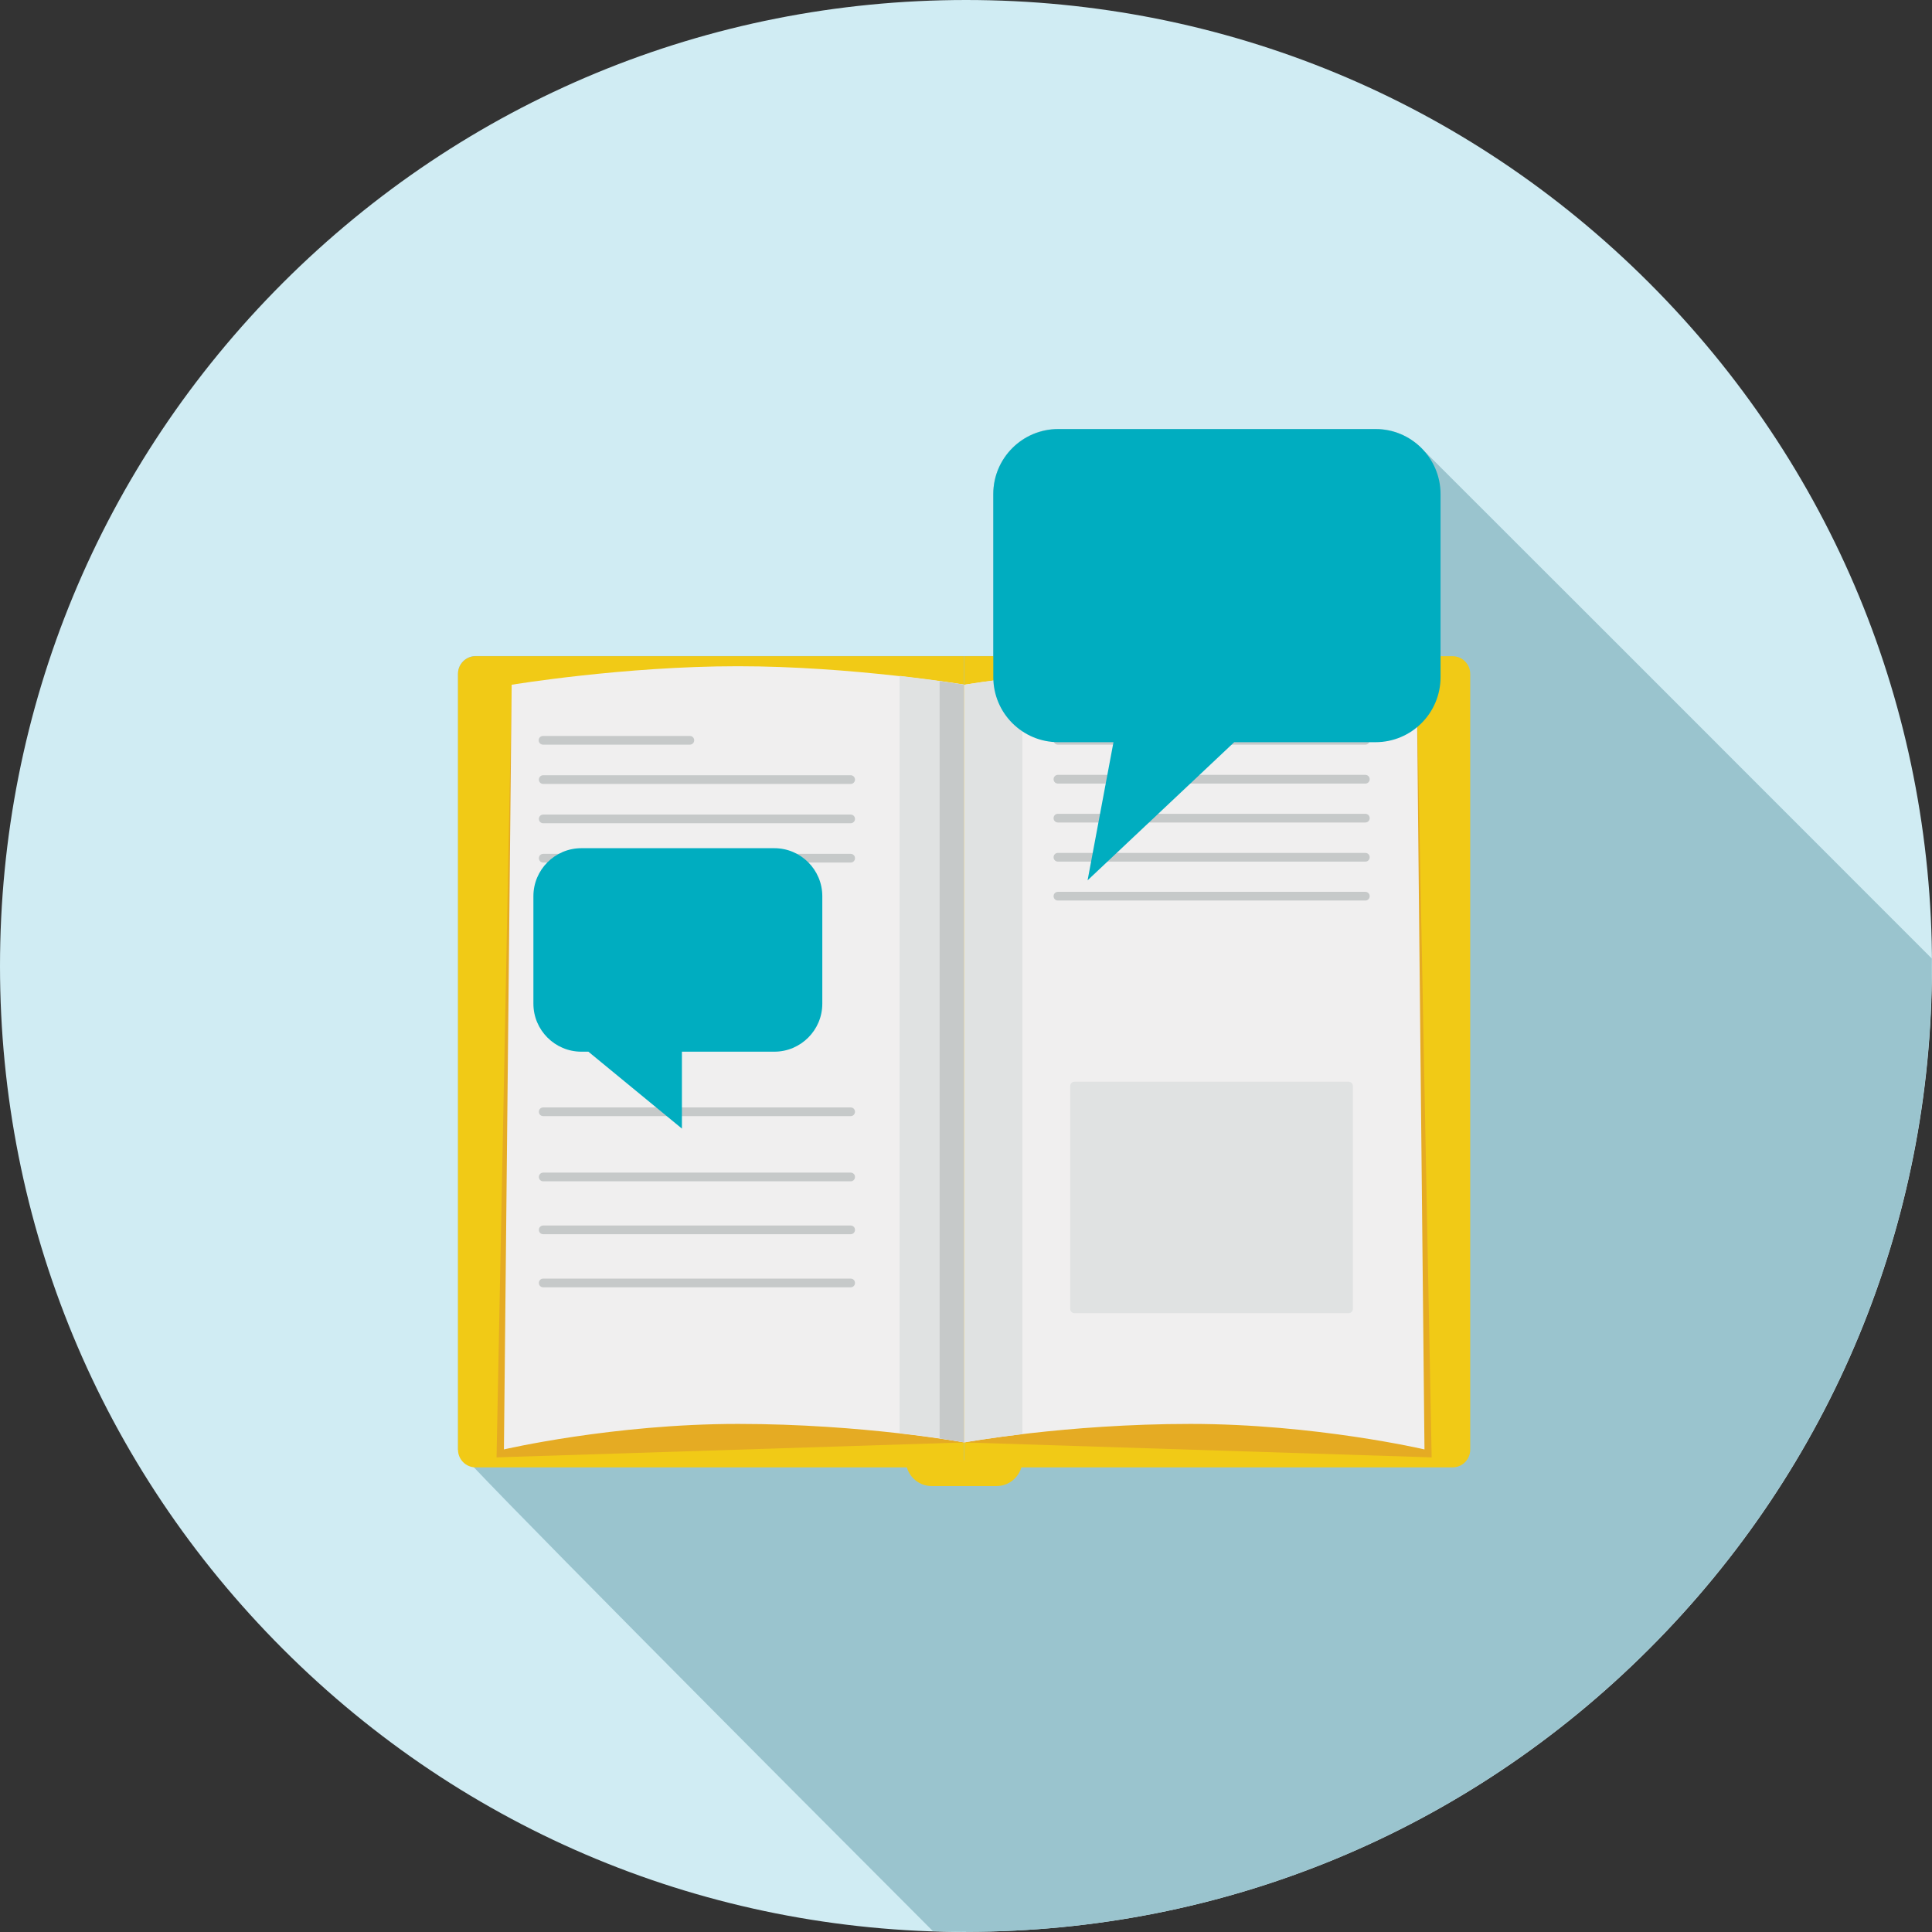 <svg xmlns="http://www.w3.org/2000/svg" id="Layer_2" data-name="Layer 2" viewBox="0 0 102.25 102.25"><rect x="0" y="0" width="102.25" height="102.25" fill="#333333" stroke="none"/><defs><style>      .cls-1 {        fill: #d0ecf3;      }      .cls-2 {        fill: #c6c9c9;      }      .cls-3 {        fill: #e0e2e2;      }      .cls-4 {        fill: #f0efef;      }      .cls-5 {        fill: #f1ca16;      }      .cls-6 {        fill: #e5ab23;      }      .cls-7 {        fill: #9ac4ce;      }      .cls-8 {        fill: #00adc0;      }    </style></defs><g id="Layer_7" data-name="Layer 7"><g><path class="cls-1" d="m51.13,102.25c-13.66,0-26.5-5.32-36.15-14.97C5.32,77.62,0,64.78,0,51.13S5.32,24.63,14.97,14.97C24.63,5.32,37.47,0,51.13,0s26.5,5.32,36.15,14.97c9.66,9.66,14.97,22.5,14.97,36.15s-5.32,26.5-14.97,36.15c-9.66,9.66-22.5,14.97-36.15,14.97Z"></path><g><path class="cls-7" d="m75.43,23.93c-.63-.74-1.56-1.23-2.62-1.23h-16.8c-1.9,0-3.44,1.54-3.44,3.44v8.58h-27.4c-.51,0-.93.42-.93.93v41.07c0,.27,16.65,16.99,25.13,25.48.58.02,1.16.04,1.75.04,13.66,0,26.5-5.32,36.15-14.97,9.66-9.66,14.97-22.5,14.97-36.15,0-.13,0-.26,0-.39-8.19-8.2-26.7-26.71-26.81-26.81Z"></path><g><g><path class="cls-5" d="m52.75,78.65h-3.44c-.75,0-1.37-.61-1.37-1.37h6.17c0,.75-.61,1.37-1.37,1.37Z"></path><g><path class="cls-5" d="m25.17,34.73c-.51,0-.93.42-.93.93v41.07c0,.51.42.93.93.93h25.85v-42.93h-25.85Z"></path><polygon class="cls-6" points="27.08 36.41 26.28 77.13 51.03 76.34 51.03 36.24 27.08 36.41"></polygon><path class="cls-4" d="m51.03,76.34s-5.37-.98-11.97-.98-12.39,1.35-12.39,1.35l.41-40.47s5.93-.98,11.97-.98,11.97.98,11.97.98v40.1Z"></path><path class="cls-3" d="m47.61,35.78v40.07c2.11.24,3.41.48,3.41.48v-40.1s-1.35-.22-3.41-.46Z"></path><path class="cls-2" d="m49.73,36.05v40.08c.83.12,1.3.21,1.3.21v-40.1s-.48-.08-1.3-.19Z"></path></g><g><path class="cls-5" d="m76.88,34.73c.51,0,.93.42.93.93v41.07c0,.51-.42.93-.93.93h-25.85v-42.93h25.85Z"></path><g><polygon class="cls-6" points="74.98 36.41 75.77 77.13 51.03 76.34 51.03 36.24 74.98 36.41"></polygon><path class="cls-4" d="m51.03,76.34s5.37-.98,11.97-.98,12.39,1.35,12.39,1.35l-.41-40.47s-5.93-.98-11.97-.98-11.97.98-11.97.98v40.1Z"></path></g></g><g><g><path class="cls-2" d="m72.26,39.41h-16.27c-.13,0-.23-.1-.23-.23s.1-.23.23-.23h16.27c.13,0,.23.1.23.23s-.1.23-.23.23Z"></path><path class="cls-2" d="m72.26,41.47h-16.27c-.13,0-.23-.1-.23-.23s.1-.23.23-.23h16.27c.13,0,.23.1.23.23s-.1.23-.23.23Z"></path><path class="cls-2" d="m72.26,43.53h-16.27c-.13,0-.23-.1-.23-.23s.1-.23.23-.23h16.27c.13,0,.23.1.23.23s-.1.23-.23.23Z"></path><path class="cls-2" d="m72.26,45.6h-16.27c-.13,0-.23-.1-.23-.23s.1-.23.23-.23h16.27c.13,0,.23.1.23.23s-.1.23-.23.23Z"></path><path class="cls-2" d="m72.26,47.66h-16.27c-.13,0-.23-.1-.23-.23s.1-.23.23-.23h16.27c.13,0,.23.1.23.23s-.1.23-.23.23Z"></path></g><g><path class="cls-2" d="m45.02,65.32h-16.27c-.13,0-.23-.1-.23-.23s.1-.23.23-.23h16.27c.13,0,.23.1.23.23s-.1.23-.23.23Z"></path><path class="cls-2" d="m45.02,62.52h-16.27c-.13,0-.23-.1-.23-.23s.1-.23.23-.23h16.27c.13,0,.23.1.23.23s-.1.23-.23.23Z"></path><path class="cls-2" d="m45.02,59.07h-16.27c-.13,0-.23-.1-.23-.23s.1-.23.23-.23h16.27c.13,0,.23.1.23.23s-.1.23-.23.23Z"></path><path class="cls-2" d="m45.02,68.13h-16.27c-.13,0-.23-.1-.23-.23s.1-.23.23-.23h16.27c.13,0,.23.1.23.23s-.1.23-.23.23Z"></path></g><g><path class="cls-2" d="m45.02,41.49h-16.27c-.13,0-.23-.1-.23-.23s.1-.23.23-.23h16.27c.13,0,.23.1.23.23s-.1.23-.23.23Z"></path><path class="cls-2" d="m45.02,43.57h-16.27c-.13,0-.23-.1-.23-.23s.1-.23.23-.23h16.27c.13,0,.23.1.23.23s-.1.23-.23.23Z"></path><path class="cls-2" d="m45.02,45.65h-16.27c-.13,0-.23-.1-.23-.23s.1-.23.23-.23h16.27c.13,0,.23.1.23.23s-.1.23-.23.23Z"></path><path class="cls-2" d="m36.51,39.41h-7.77c-.13,0-.23-.1-.23-.23s.1-.23.23-.23h7.77c.13,0,.23.1.23.23s-.1.23-.23.23Z"></path></g><path class="cls-3" d="m71.37,69.5h-14.5c-.13,0-.23-.1-.23-.23v-11.79c0-.13.1-.23.23-.23h14.5c.13,0,.23.1.23.23v11.79c0,.13-.1.23-.23.23Z"></path></g><path class="cls-3" d="m54.11,35.82c-1.88.22-3.09.42-3.09.42v40.1s1.17-.21,3.09-.44v-40.07Z"></path></g><path class="cls-8" d="m72.81,22.71h-16.8c-1.9,0-3.44,1.54-3.44,3.44v9.69c0,1.9,1.54,3.44,3.44,3.44h2.92l-1.37,7.31,7.76-7.31h7.48c1.9,0,3.44-1.54,3.44-3.44v-9.69c0-1.9-1.54-3.44-3.44-3.44Z"></path><path class="cls-8" d="m40.98,44.89h-10.21c-1.4,0-2.54,1.14-2.54,2.54v5.69c0,1.4,1.14,2.54,2.54,2.54h.37l4.95,4.07v-4.07h4.89c1.4,0,2.54-1.14,2.54-2.54v-5.69c0-1.4-1.14-2.54-2.54-2.54Z"></path></g></g></g></g></svg>